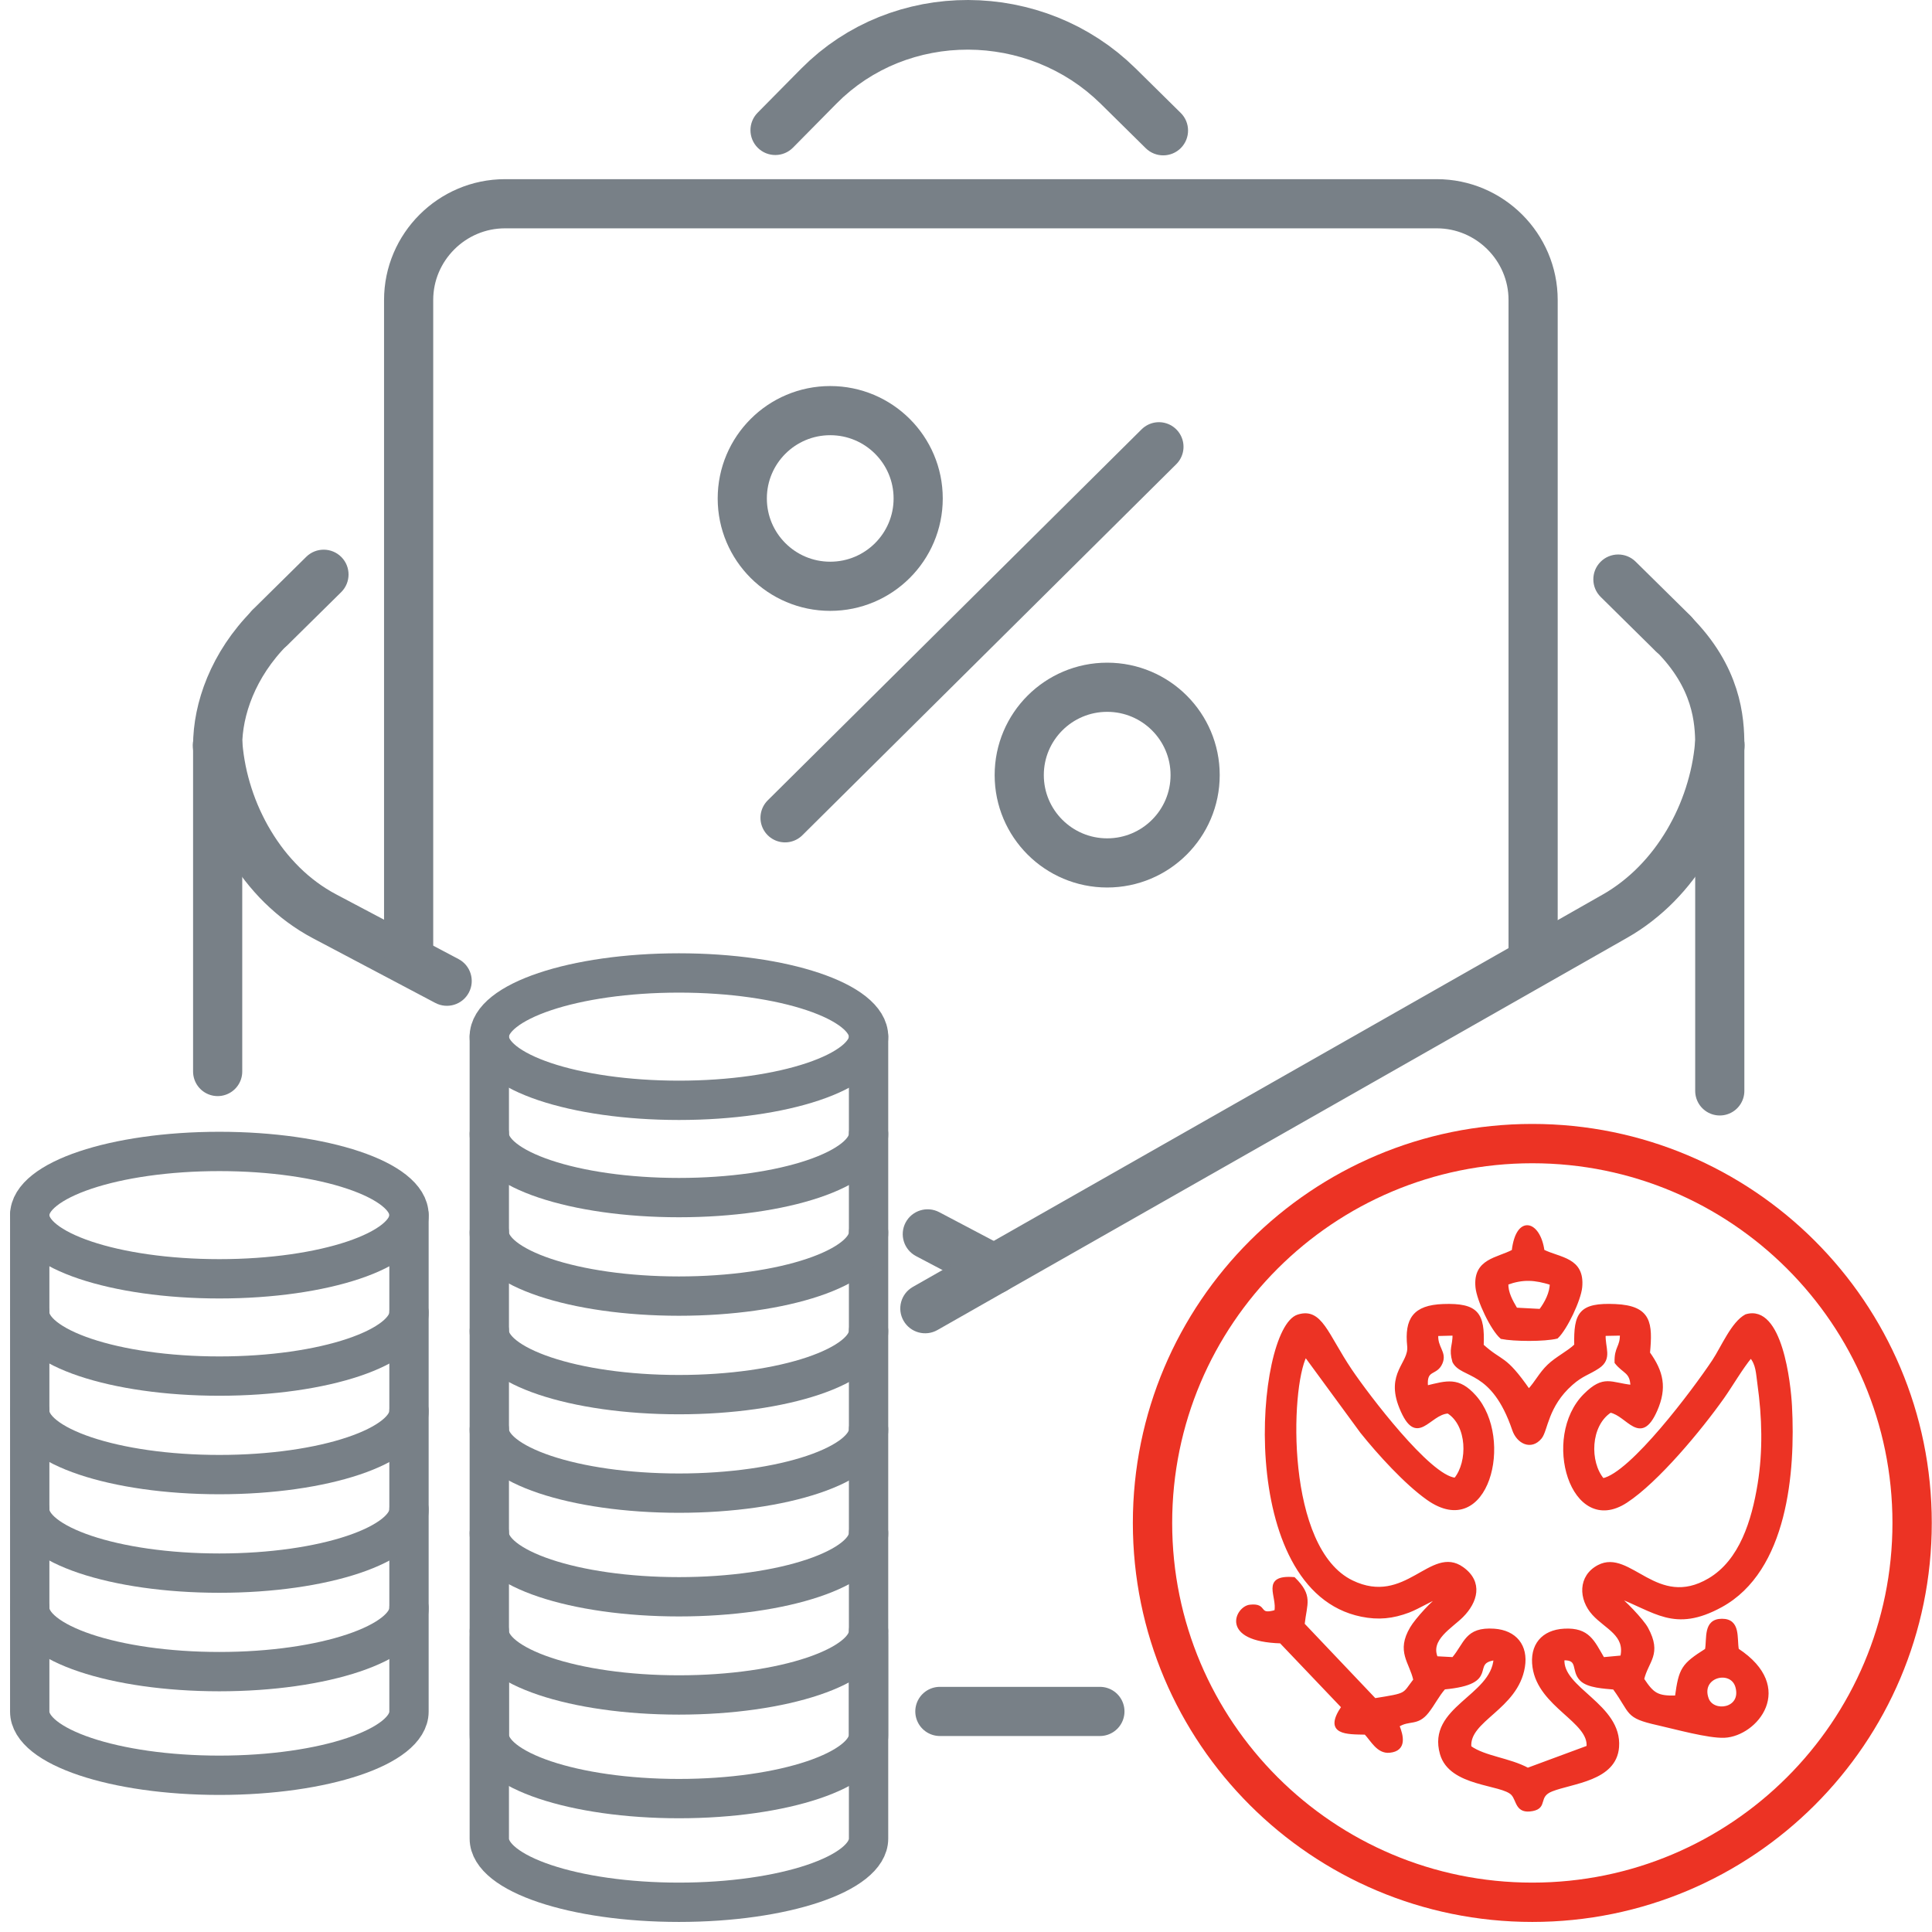 <?xml version="1.0" encoding="UTF-8"?> <svg xmlns="http://www.w3.org/2000/svg" width="65" height="65" viewBox="0 0 65 65" fill="none"><path d="M51.553 64C58.61 64 64.331 58.286 64.331 51.237C64.331 44.189 58.61 38.475 51.553 38.475C44.496 38.475 38.775 44.189 38.775 51.237C38.775 58.286 44.496 64 51.553 64Z" stroke="#EC3324" stroke-width="1.323" stroke-miterlimit="22.926"></path><path d="M57.86 36.702V25.076C57.86 24.222 57.769 22.791 56.289 21.313M9.087 21.108C7.834 22.366 7.323 23.873 7.323 25.076V36.05M31.621 57.579H37.005" stroke="#788087" stroke-width="1.654" stroke-miterlimit="22.926" stroke-linecap="round" stroke-linejoin="round"></path><path d="M56.877 20.719C57.206 21.043 57.209 21.572 56.885 21.9C56.56 22.229 56.031 22.232 55.702 21.908L56.877 20.719ZM55.029 18.896L56.877 20.719L55.702 21.908L53.855 20.085L55.029 18.896ZM53.855 20.085C53.526 19.761 53.523 19.232 53.847 18.904C54.171 18.576 54.701 18.572 55.029 18.896L53.855 20.085ZM39.722 3.797C40.051 4.121 40.054 4.65 39.73 4.979C39.405 5.307 38.876 5.31 38.547 4.986L39.722 3.797ZM38.208 2.303L39.722 3.797L38.547 4.986L37.033 3.492L38.208 2.303ZM37.033 3.492C36.705 3.168 36.701 2.639 37.026 2.311C37.35 1.983 37.879 1.979 38.208 2.303L37.033 3.492ZM28.143 3.485L26.953 2.311L27.246 2.03L27.551 1.766L27.866 1.521L28.192 1.294L28.526 1.086L28.868 0.896L29.218 0.724L29.574 0.571L29.937 0.436L30.304 0.319L30.676 0.221L31.051 0.14L31.429 0.078L31.809 0.034L32.191 0.008L32.573 0L32.956 0.01L33.337 0.038L33.718 0.083L34.096 0.147L34.471 0.229L34.843 0.328L35.211 0.445L35.574 0.58L35.931 0.733L36.282 0.904L36.625 1.093L36.961 1.3L37.288 1.524L37.605 1.766L37.912 2.026L38.208 2.303L37.033 3.492L36.799 3.273L36.557 3.068L36.307 2.877L36.049 2.7L35.784 2.537L35.512 2.388L35.235 2.253L34.952 2.131L34.664 2.024L34.373 1.931L34.077 1.852L33.779 1.787L33.478 1.737L33.176 1.7L32.873 1.678L32.569 1.67L32.265 1.677L31.962 1.697L31.661 1.732L31.362 1.782L31.065 1.845L30.772 1.923L30.482 2.015L30.197 2.121L29.917 2.241L29.643 2.376L29.375 2.525L29.113 2.688L28.859 2.865L28.612 3.057L28.373 3.263L28.143 3.485ZM28.143 3.485C27.819 3.813 27.29 3.817 26.961 3.492C26.633 3.168 26.629 2.639 26.953 2.311L28.143 3.485ZM25.489 3.793L26.953 2.311L28.143 3.485L26.679 4.967L25.489 3.793ZM26.679 4.967C26.355 5.295 25.826 5.299 25.497 4.975C25.169 4.651 25.165 4.122 25.489 3.793L26.679 4.967ZM10.303 18.734C10.632 18.41 11.161 18.414 11.486 18.742C11.81 19.07 11.806 19.599 11.478 19.923L10.303 18.734ZM8.5 20.514L10.303 18.734L11.478 19.923L9.674 21.703L8.5 20.514ZM9.674 21.703C9.346 22.027 8.816 22.023 8.492 21.695C8.168 21.367 8.171 20.838 8.5 20.514L9.674 21.703Z" fill="#788087"></path><path d="M7.38 43.024C10.903 43.024 13.76 42.065 13.76 40.882C13.76 39.698 10.903 38.739 7.38 38.739C3.856 38.739 1 39.698 1 40.882C1 42.065 3.856 43.024 7.38 43.024Z" stroke="#788087" stroke-width="1.323" stroke-miterlimit="22.926" stroke-linecap="round" stroke-linejoin="round"></path><path d="M1 40.881V57.585C1 58.768 3.856 59.727 7.38 59.727C10.903 59.727 13.76 58.768 13.76 57.585V40.881" stroke="#788087" stroke-width="1.323" stroke-miterlimit="22.926" stroke-linecap="round" stroke-linejoin="round"></path><path d="M1 54.098C1 55.281 3.856 56.24 7.38 56.24C10.903 56.24 13.76 55.281 13.76 54.098" stroke="#788087" stroke-width="1.323" stroke-miterlimit="22.926" stroke-linecap="round" stroke-linejoin="round"></path><path d="M1 50.783C1 51.966 3.856 52.926 7.38 52.926C10.903 52.926 13.76 51.966 13.76 50.783" stroke="#788087" stroke-width="1.323" stroke-miterlimit="22.926" stroke-linecap="round" stroke-linejoin="round"></path><path d="M1 47.469C1 48.652 3.856 49.611 7.38 49.611C10.903 49.611 13.76 48.652 13.76 47.469" stroke="#788087" stroke-width="1.323" stroke-miterlimit="22.926" stroke-linecap="round" stroke-linejoin="round"></path><path d="M1 44.155C1 45.338 3.856 46.297 7.38 46.297C10.903 46.297 13.76 45.338 13.76 44.155" stroke="#788087" stroke-width="1.323" stroke-miterlimit="22.926" stroke-linecap="round" stroke-linejoin="round"></path><path d="M22.842 37.019C26.365 37.019 29.222 36.06 29.222 34.877C29.222 33.693 26.365 32.734 22.842 32.734C19.318 32.734 16.462 33.693 16.462 34.877C16.462 36.06 19.318 37.019 22.842 37.019Z" stroke="#788087" stroke-width="1.323" stroke-miterlimit="22.926" stroke-linecap="round" stroke-linejoin="round"></path><path d="M16.462 34.876V51.58C16.462 52.763 19.318 53.722 22.842 53.722C26.365 53.722 29.222 52.763 29.222 51.58V34.876" stroke="#788087" stroke-width="1.323" stroke-miterlimit="22.926" stroke-linecap="round" stroke-linejoin="round"></path><path d="M16.462 48.093C16.462 49.276 19.318 50.235 22.842 50.235C26.365 50.235 29.222 49.276 29.222 48.093" stroke="#788087" stroke-width="1.323" stroke-miterlimit="22.926" stroke-linecap="round" stroke-linejoin="round"></path><path d="M16.462 44.778C16.462 45.962 19.318 46.921 22.842 46.921C26.365 46.921 29.222 45.962 29.222 44.778" stroke="#788087" stroke-width="1.323" stroke-miterlimit="22.926" stroke-linecap="round" stroke-linejoin="round"></path><path d="M16.462 41.464C16.462 42.647 19.318 43.606 22.842 43.606C26.365 43.606 29.222 42.647 29.222 41.464" stroke="#788087" stroke-width="1.323" stroke-miterlimit="22.926" stroke-linecap="round" stroke-linejoin="round"></path><path d="M16.462 38.15C16.462 39.333 19.318 40.292 22.842 40.292C26.365 40.292 29.222 39.333 29.222 38.15" stroke="#788087" stroke-width="1.323" stroke-miterlimit="22.926" stroke-linecap="round" stroke-linejoin="round"></path><path d="M16.462 51.58V58.37C16.462 59.553 19.318 60.512 22.842 60.512C26.365 60.512 29.222 59.553 29.222 58.37V51.58" stroke="#788087" stroke-width="1.323" stroke-miterlimit="22.926" stroke-linecap="round" stroke-linejoin="round"></path><path d="M16.462 54.883C16.462 56.066 19.318 57.025 22.842 57.025C26.365 57.025 29.222 56.066 29.222 54.883" stroke="#788087" stroke-width="1.323" stroke-miterlimit="22.926" stroke-linecap="round" stroke-linejoin="round"></path><path d="M6.489 25.145C6.451 24.685 6.793 24.282 7.254 24.243C7.714 24.205 8.118 24.547 8.156 25.007L6.489 25.145ZM11.306 30.088L10.523 31.564L10.299 31.44L10.081 31.308L9.869 31.168L9.662 31.021L9.463 30.868L9.269 30.707L9.082 30.541L8.9 30.369L8.725 30.191L8.557 30.007L8.395 29.819L8.239 29.625L8.089 29.427L7.946 29.226L7.809 29.02L7.679 28.81L7.555 28.597L7.438 28.38L7.327 28.161L7.222 27.939L7.124 27.714L7.033 27.488L6.948 27.259L6.87 27.028L6.798 26.796L6.734 26.562L6.676 26.328L6.625 26.092L6.58 25.856L6.543 25.619L6.513 25.382L6.489 25.145L8.156 25.007L8.175 25.194L8.199 25.383L8.229 25.572L8.264 25.761L8.305 25.95L8.352 26.139L8.404 26.327L8.462 26.515L8.525 26.701L8.593 26.886L8.667 27.069L8.746 27.25L8.831 27.429L8.92 27.606L9.014 27.779L9.114 27.95L9.218 28.118L9.327 28.282L9.44 28.442L9.558 28.599L9.681 28.751L9.808 28.898L9.94 29.041L10.075 29.18L10.215 29.313L10.359 29.441L10.507 29.563L10.659 29.68L10.815 29.791L10.975 29.896L11.138 29.995L11.306 30.088ZM11.306 30.088C11.714 30.303 11.87 30.809 11.653 31.216C11.437 31.624 10.931 31.779 10.523 31.564L11.306 30.088ZM14.644 33.742L10.523 31.564L11.306 30.088L15.427 32.267L14.644 33.742ZM15.427 32.267C15.835 32.482 15.99 32.988 15.774 33.395C15.558 33.803 15.052 33.958 14.644 33.742L15.427 32.267ZM30.818 42.26C30.409 42.044 30.253 41.539 30.468 41.131C30.684 40.723 31.19 40.567 31.599 40.782L30.818 42.26ZM33.057 43.44L30.818 42.26L31.599 40.782L33.839 41.963L33.057 43.44ZM33.839 41.963C34.247 42.178 34.403 42.683 34.188 43.091C33.972 43.499 33.466 43.655 33.057 43.44L33.839 41.963Z" fill="#788087"></path><path d="M58.692 25.15L57.026 25.002C57.067 24.542 57.473 24.203 57.933 24.244C58.393 24.285 58.733 24.69 58.692 25.15ZM53.914 30.1L54.081 30.002L54.243 29.897L54.401 29.787L54.555 29.672L54.705 29.551L54.852 29.425L54.994 29.295L55.132 29.159L55.265 29.019L55.395 28.874L55.52 28.725L55.641 28.572L55.757 28.415L55.868 28.255L55.975 28.091L56.078 27.924L56.175 27.753L56.268 27.58L56.356 27.405L56.439 27.227L56.517 27.047L56.589 26.866L56.657 26.682L56.719 26.498L56.776 26.312L56.828 26.125L56.875 25.938L56.916 25.751L56.952 25.563L56.982 25.375L57.007 25.188L57.026 25.002L58.692 25.15L58.668 25.384L58.637 25.618L58.599 25.852L58.555 26.085L58.504 26.318L58.446 26.55L58.382 26.781L58.312 27.01L58.234 27.238L58.151 27.464L58.061 27.689L57.965 27.911L57.863 28.131L57.754 28.348L57.639 28.562L57.518 28.774L57.39 28.982L57.256 29.187L57.117 29.388L56.97 29.585L56.818 29.778L56.66 29.967L56.495 30.151L56.325 30.33L56.148 30.504L55.965 30.672L55.776 30.834L55.581 30.991L55.381 31.141L55.174 31.285L54.961 31.422L54.743 31.551L53.914 30.1ZM53.914 30.1L54.743 31.551C54.341 31.779 53.831 31.64 53.602 31.239C53.373 30.838 53.513 30.328 53.914 30.1ZM31.54 44.747L30.712 43.296L53.914 30.1L54.743 31.551L31.54 44.747ZM30.712 43.296L31.54 44.747C31.138 44.976 30.628 44.836 30.399 44.435C30.17 44.034 30.31 43.525 30.712 43.296Z" fill="#788087"></path><path d="M51.58 32.249V10.092C51.58 8.311 50.122 6.855 48.34 6.855H16.989C15.207 6.855 13.748 8.312 13.748 10.092V32.01" stroke="#788087" stroke-width="1.654" stroke-miterlimit="22.926" stroke-linecap="round" stroke-linejoin="round"></path><path d="M27.932 19.725C29.566 19.725 30.891 18.402 30.891 16.77C30.891 15.138 29.566 13.815 27.932 13.815C26.298 13.815 24.973 15.138 24.973 16.77C24.973 18.402 26.298 19.725 27.932 19.725Z" stroke="#788087" stroke-width="1.654" stroke-miterlimit="22.926" stroke-linecap="round" stroke-linejoin="round"></path><path d="M37.25 29.032C38.884 29.032 40.209 27.709 40.209 26.077C40.209 24.445 38.884 23.122 37.25 23.122C35.616 23.122 34.291 24.445 34.291 26.077C34.291 27.709 35.616 29.032 37.25 29.032Z" stroke="#788087" stroke-width="1.654" stroke-miterlimit="22.926" stroke-linecap="round" stroke-linejoin="round"></path><path d="M38.991 15.031L26.412 27.514" stroke="#788087" stroke-width="1.654" stroke-miterlimit="22.926" stroke-linecap="round" stroke-linejoin="round"></path><path d="M16.462 55.068V61.858C16.462 63.041 19.318 64 22.842 64C26.365 64 29.222 63.041 29.222 61.858V55.068" stroke="#788087" stroke-width="1.323" stroke-miterlimit="22.926" stroke-linecap="round" stroke-linejoin="round"></path><path fill-rule="evenodd" clip-rule="evenodd" d="M57.44 57.153C57.16 56.379 58.259 56.113 58.434 56.755C58.644 57.526 57.629 57.673 57.44 57.153ZM53.974 44.898L54.546 44.887C54.558 45.327 54.351 45.327 54.368 45.838C54.639 46.182 54.888 46.136 54.902 46.64C54.193 46.568 53.967 46.286 53.32 46.932C51.891 48.358 52.885 51.706 54.708 50.518C55.756 49.835 57.21 48.081 57.966 47.011C58.247 46.613 58.602 46.001 58.905 45.642C59.125 45.896 59.123 46.2 59.174 46.562C59.331 47.679 59.362 48.814 59.18 49.935C58.98 51.16 58.571 52.513 57.508 53.142C55.736 54.191 54.834 52.149 53.785 52.696C53.132 53.036 53.154 53.8 53.612 54.301C54.039 54.769 54.73 54.996 54.56 55.744L53.936 55.802C53.6 55.231 53.444 54.799 52.629 54.842C51.897 54.88 51.502 55.361 51.607 56.089C51.797 57.406 53.514 57.907 53.424 58.774L51.4 59.523C50.77 59.183 49.952 59.134 49.455 58.779C49.368 57.862 51.027 57.485 51.257 56.079C51.372 55.372 50.98 54.892 50.269 54.843C49.322 54.779 49.314 55.3 48.889 55.8L48.327 55.77C48.064 55.146 48.82 54.741 49.191 54.368C49.663 53.893 49.86 53.236 49.201 52.764C48.151 52.011 47.307 54.096 45.484 53.214C43.205 52.11 43.355 46.706 43.922 45.604L45.806 48.175C46.382 48.894 47.289 49.895 48.036 50.423C50.041 51.841 50.901 48.407 49.614 46.976C49.065 46.365 48.684 46.497 47.998 46.663C47.93 46.008 48.315 46.264 48.487 45.851C48.636 45.494 48.31 45.349 48.342 44.902L48.918 44.887C48.918 45.311 48.785 45.37 48.911 45.81C49.194 46.359 50.215 46.015 50.924 48.103C51.067 48.524 51.508 48.754 51.827 48.367C52.032 48.118 52.031 47.301 52.869 46.561C53.23 46.242 53.441 46.215 53.769 45.997C54.209 45.705 53.948 45.339 53.974 44.898ZM53.926 49.781C53.429 49.193 53.457 47.951 54.179 47.48C54.769 47.596 55.189 48.63 55.71 47.448C56.045 46.688 55.916 46.149 55.465 45.519C55.556 44.528 55.523 43.973 54.345 43.921C53.16 43.868 52.987 44.186 53.011 45.26C52.762 45.501 52.376 45.681 52.095 45.952C51.82 46.216 51.687 46.51 51.434 46.779C50.606 45.59 50.545 45.875 49.87 45.266C49.914 44.199 49.701 43.879 48.554 43.92C47.577 43.955 47.297 44.381 47.391 45.292C47.451 45.877 46.654 46.199 47.125 47.357C47.668 48.694 48.061 47.547 48.72 47.508C49.408 47.94 49.438 49.182 48.962 49.764C48.087 49.694 45.995 46.925 45.439 46.1C44.627 44.894 44.443 44.03 43.673 44.273C42.291 44.71 41.577 53.483 45.806 54.345C46.379 54.462 46.858 54.41 47.394 54.208C47.713 54.088 48.267 53.746 48.509 53.69C48.238 53.837 47.651 54.491 47.485 54.772C47.014 55.567 47.462 55.908 47.597 56.519C47.199 57.034 47.382 57 46.253 57.182L43.846 54.647C43.923 53.94 44.134 53.697 43.533 53.107C42.441 53.023 43.033 53.711 42.92 54.212C42.272 54.402 42.642 53.967 42.051 54.036C41.609 54.087 41.066 55.18 43.09 55.242L45.175 57.43C44.553 58.337 45.321 58.3 45.94 58.313C46.163 58.549 46.361 58.961 46.75 58.922C47.296 58.869 47.167 58.39 47.034 58.058C47.412 57.819 47.678 58.032 48.022 57.598C48.229 57.337 48.367 57.043 48.589 56.792C50.48 56.616 49.394 55.925 50.298 55.809C50.205 57.092 48.053 57.461 48.492 59.004C48.798 60.08 50.536 59.978 50.886 60.36C51.076 60.568 51.018 60.988 51.557 60.885C52.039 60.793 51.691 60.428 52.203 60.226C52.893 59.952 54.34 59.879 54.424 58.778C54.532 57.362 52.502 56.825 52.588 55.812C53.166 55.79 52.886 56.196 53.196 56.51C53.426 56.744 53.982 56.765 54.301 56.796C54.913 57.633 54.678 57.753 55.771 57.996C56.338 58.123 57.484 58.443 58.018 58.418C59.084 58.368 60.404 56.782 58.455 55.502C58.384 55.122 58.523 54.505 57.93 54.509C57.341 54.512 57.481 55.126 57.409 55.505C56.607 56.013 56.528 56.143 56.398 57.092C55.754 57.108 55.606 57.004 55.268 56.495C55.414 55.872 55.876 55.655 55.404 54.785C55.255 54.511 54.618 53.849 54.383 53.691C55.686 54.173 56.322 54.894 57.904 54.029C60.099 52.828 60.36 49.512 60.242 47.301C60.203 46.562 59.921 43.906 58.743 44.264C58.289 44.505 57.949 45.335 57.647 45.79C56.99 46.778 54.882 49.593 53.926 49.781Z" fill="#EC3324" stroke="#EC3324" stroke-width="0.095" stroke-miterlimit="22.926"></path><path fill-rule="evenodd" clip-rule="evenodd" d="M50.7 43.181C51.239 42.987 51.635 43.013 52.187 43.186C52.19 43.492 52.01 43.842 51.823 44.085L51.007 44.042C50.846 43.766 50.69 43.494 50.7 43.181ZM50.908 42.086C50.39 42.366 49.599 42.384 49.688 43.305C49.73 43.743 50.19 44.718 50.515 45.001C50.935 45.087 51.968 45.093 52.379 44.99C52.686 44.702 53.144 43.73 53.184 43.305C53.275 42.345 52.474 42.362 51.915 42.084C51.779 41.102 51.043 40.896 50.908 42.086Z" fill="#EC3324" stroke="#EC3324" stroke-width="0.095" stroke-miterlimit="22.926"></path></svg> 